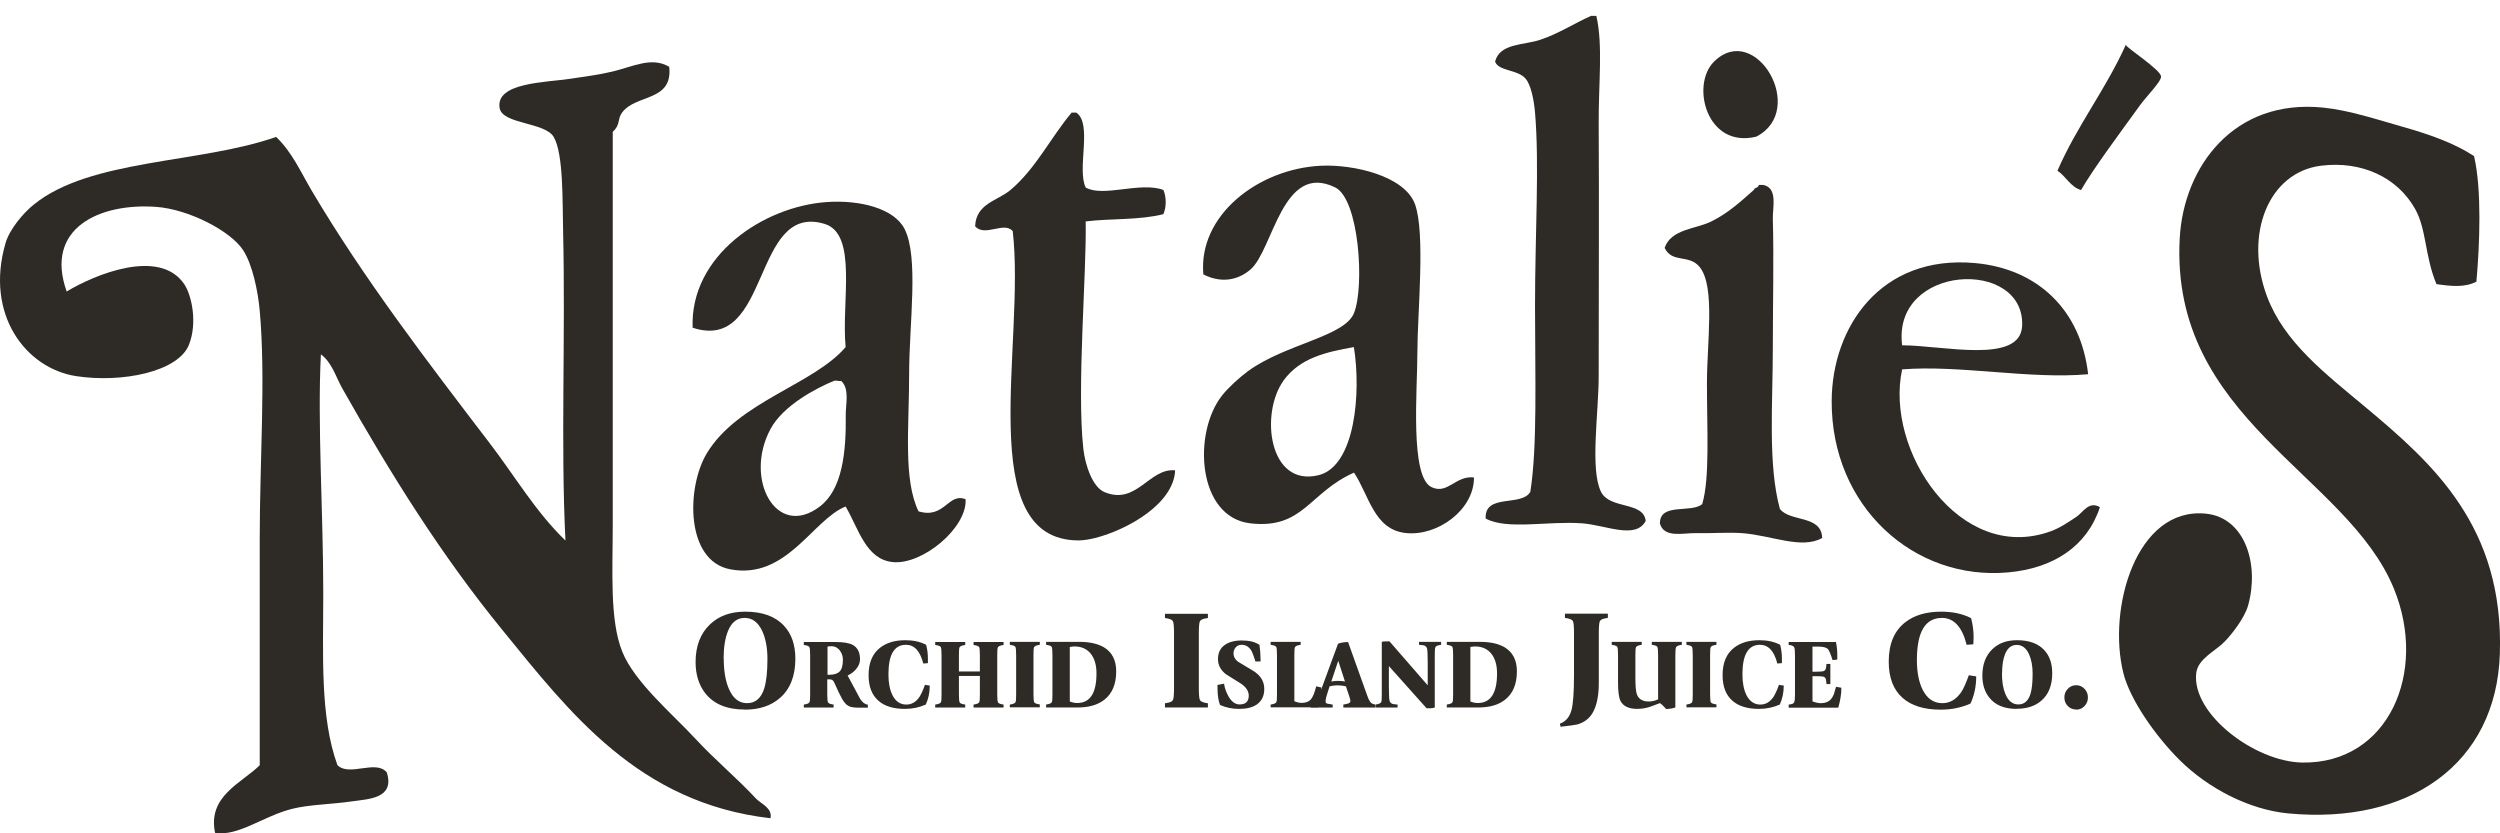 <svg width="120" height="40" viewBox="0 0 120 40" fill="none" xmlns="http://www.w3.org/2000/svg">
<path fill-rule="evenodd" clip-rule="evenodd" d="M76.397 0.761H76.624C76.951 2.168 76.725 3.997 76.737 5.979C76.761 9.79 76.737 13.852 76.737 18.042C76.737 19.816 76.314 22.538 76.85 23.609C77.273 24.459 78.893 24.056 78.994 25.004C78.512 25.909 77.088 25.206 75.945 25.12C74.289 24.998 72.335 25.45 71.311 24.888C71.251 23.67 73.038 24.337 73.455 23.609C73.801 21.425 73.681 18.067 73.681 14.678C73.681 11.289 73.896 7.887 73.681 5.398C73.628 4.786 73.485 4.076 73.229 3.776C72.854 3.33 71.948 3.428 71.764 2.963C71.972 2.076 73.151 2.168 73.908 1.917C74.837 1.611 75.564 1.115 76.391 0.754L76.397 0.761Z" fill="#2E2B27"></path>
<path fill-rule="evenodd" clip-rule="evenodd" d="M102.04 2.156C102.1 2.315 103.702 3.342 103.731 3.667C103.755 3.905 103.023 4.627 102.713 5.061C101.843 6.267 100.486 8.083 99.89 9.123C99.372 8.964 99.169 8.469 98.758 8.194C99.699 6.028 101.069 4.303 102.034 2.162L102.04 2.156Z" fill="#2E2B27"></path>
<path fill-rule="evenodd" clip-rule="evenodd" d="M84.3 6.56C81.918 7.141 81.144 4.082 82.269 2.963C84.253 0.987 86.784 5.288 84.3 6.56Z" fill="#2E2B27"></path>
<path fill-rule="evenodd" clip-rule="evenodd" d="M32.122 3.195C32.312 4.89 30.537 4.504 29.864 5.397C29.626 5.709 29.793 5.985 29.412 6.327V25.12C29.412 27.383 29.257 29.751 29.864 31.268C30.454 32.748 32.282 34.271 33.366 35.446C34.337 36.498 35.308 37.281 36.303 38.346C36.511 38.566 37.095 38.792 36.982 39.276C30.651 38.547 27.351 34.21 24.105 30.228C21.21 26.68 18.798 22.838 16.422 18.629C16.118 18.085 15.934 17.4 15.403 17.008C15.231 20.342 15.517 24.551 15.517 28.491C15.517 31.433 15.356 34.418 16.196 36.724C16.761 37.3 18.036 36.443 18.566 37.073C18.965 38.34 17.679 38.352 16.875 38.468C15.957 38.603 14.844 38.621 14.052 38.817C12.634 39.165 11.461 40.156 10.323 39.979C9.954 38.205 11.592 37.599 12.467 36.731V25.823C12.467 22.104 12.759 18.152 12.467 14.916C12.384 13.986 12.122 12.708 11.675 12.016C11.073 11.08 9.043 10.04 7.494 9.93C4.796 9.735 2.116 10.94 3.2 13.992C4.534 13.185 7.661 11.882 8.846 13.644C9.197 14.17 9.489 15.479 9.072 16.543C8.56 17.852 5.838 18.391 3.652 18.054C1.24 17.681 -0.731 15.1 0.264 11.674C0.466 10.983 1.133 10.212 1.621 9.82C4.331 7.618 9.608 7.857 13.253 6.572C14.01 7.288 14.427 8.242 14.945 9.123C17.464 13.387 20.52 17.363 23.527 21.303C24.707 22.844 25.731 24.594 27.142 25.946C26.91 21.352 27.148 16.225 27.029 11.099C26.994 9.68 27.053 7.379 26.577 6.572C26.154 5.856 24.105 5.972 23.98 5.177C23.789 3.96 26.184 3.96 27.369 3.782C28.084 3.678 28.786 3.581 29.4 3.434C30.394 3.195 31.282 2.712 32.11 3.201L32.122 3.195Z" fill="#2E2B27"></path>
<path fill-rule="evenodd" clip-rule="evenodd" d="M118.754 7.489C119.129 9.086 119.028 11.753 118.867 13.521C118.301 13.809 117.658 13.741 116.949 13.637C116.383 12.267 116.479 11.025 115.931 10.04C115.085 8.517 113.364 7.71 111.41 7.954C108.897 8.266 107.7 11.233 108.814 14.219C109.641 16.433 111.607 17.926 113.554 19.553C116.765 22.238 120.195 25.273 119.993 31.384C119.82 36.681 115.627 39.593 109.826 39.043C107.956 38.865 105.979 37.832 104.632 36.492C103.471 35.342 102.244 33.592 101.923 32.314C101.148 29.224 102.53 24.324 105.877 24.655C107.765 24.838 108.462 27.096 107.908 29.065C107.736 29.671 107.116 30.46 106.777 30.803C106.33 31.262 105.502 31.616 105.419 32.308C105.192 34.265 108.224 36.559 110.499 36.602C114.644 36.675 116.55 32.265 114.906 28.252C112.649 22.74 104.15 20.11 104.627 11.429C104.817 8.015 107.211 4.724 111.517 5.165C112.78 5.293 114.144 5.752 115.359 6.095C116.574 6.437 117.813 6.871 118.748 7.489H118.754Z" fill="#2E2B27"></path>
<path fill-rule="evenodd" clip-rule="evenodd" d="M51.434 5.404H51.661C52.453 5.942 51.679 8.096 52.113 9.001C52.959 9.484 54.728 8.707 55.842 9.117C55.991 9.454 55.991 9.943 55.842 10.28C54.698 10.573 53.299 10.481 52.113 10.628C52.161 13.13 51.679 18.63 52 21.535C52.09 22.361 52.459 23.395 53.019 23.622C54.561 24.264 55.163 22.453 56.407 22.575C56.342 24.166 54.15 25.42 52.566 25.824C52.328 25.885 52.006 25.94 51.774 25.94C46.676 25.94 49.231 16.47 48.611 11.093C48.188 10.61 47.271 11.393 46.807 10.861C46.848 9.766 47.879 9.643 48.498 9.123C49.719 8.096 50.416 6.627 51.434 5.41V5.404Z" fill="#2E2B27"></path>
<path fill-rule="evenodd" clip-rule="evenodd" d="M70.751 22.918C70.757 24.484 68.988 25.751 67.475 25.585C65.945 25.42 65.719 23.775 64.992 22.686C62.83 23.646 62.562 25.408 60.025 25.121C57.458 24.833 57.243 20.759 58.667 18.973C58.97 18.593 59.489 18.122 59.911 17.81C61.71 16.501 64.533 16.165 64.992 15.027C65.504 13.755 65.242 9.558 64.087 8.995C61.549 7.753 61.115 11.999 60.019 12.941C59.59 13.308 58.798 13.693 57.761 13.173C57.505 10.329 60.406 8.096 63.408 7.955C64.974 7.882 67.434 8.445 67.922 9.809C68.428 11.222 68.035 15.045 68.035 16.887C68.035 18.728 67.666 22.888 68.714 23.383C69.489 23.75 69.87 22.814 70.745 22.918H70.751ZM61.603 18.281C60.477 19.854 60.9 23.395 63.294 22.808C65.04 22.374 65.343 18.875 64.986 16.66C63.658 16.899 62.401 17.168 61.597 18.281H61.603Z" fill="#2E2B27"></path>
<path fill-rule="evenodd" clip-rule="evenodd" d="M84.643 8.878C85.352 9.031 85.078 9.979 85.096 10.505C85.149 12.432 85.096 14.574 85.096 16.654C85.096 19.4 84.852 22.294 85.435 24.429C85.935 25.071 87.424 24.704 87.466 25.823C86.477 26.38 85.054 25.701 83.625 25.591C82.928 25.542 82.112 25.609 81.367 25.591C80.802 25.579 79.872 25.842 79.676 25.126C79.67 24.111 81.171 24.649 81.707 24.196C82.076 22.936 81.933 20.685 81.933 18.397C81.933 16.415 82.338 13.778 81.594 12.83C81.075 12.176 80.277 12.659 79.902 11.9C80.212 10.983 81.409 11.001 82.159 10.622C82.993 10.206 83.583 9.643 84.19 9.111C84.22 8.982 84.417 9.031 84.417 8.878H84.643Z" fill="#2E2B27"></path>
<path fill-rule="evenodd" clip-rule="evenodd" d="M44.092 24.545C45.349 24.924 45.509 23.628 46.349 23.964C46.427 25.34 44.271 27.127 42.847 26.98C41.555 26.845 41.209 25.365 40.59 24.313C39.011 24.937 37.761 27.836 35.057 27.328C32.895 26.925 32.943 23.395 33.925 21.762C35.42 19.278 39.053 18.464 40.59 16.66C40.381 14.488 41.185 11.221 39.571 10.744C36.081 9.704 37.01 16.972 33.246 15.73C33.115 12.28 36.623 9.912 39.685 9.698C41.281 9.588 42.907 10.004 43.413 10.977C44.116 12.335 43.639 15.546 43.639 17.938C43.639 20.538 43.347 23.01 44.092 24.551V24.545ZM40.03 18.281C39.178 18.63 37.588 19.462 36.981 20.599C35.694 22.997 37.267 25.897 39.351 24.313C40.429 23.493 40.62 21.731 40.596 19.902C40.59 19.407 40.792 18.648 40.37 18.281C40.268 18.311 40.131 18.244 40.03 18.281Z" fill="#2E2B27"></path>
<path fill-rule="evenodd" clip-rule="evenodd" d="M100.225 17.963C97.45 18.214 94.049 17.51 91.303 17.73C90.458 21.621 94.079 27.072 98.421 25.506C98.909 25.328 99.255 25.077 99.666 24.808C99.987 24.6 100.255 24.031 100.797 24.343C100.172 26.24 98.552 27.279 96.39 27.475C91.881 27.885 87.891 24.319 87.921 19.241C87.938 15.706 90.267 12.212 94.811 12.628C97.807 12.904 99.88 14.873 100.231 17.963H100.225ZM97.063 15.644C97.206 12.371 90.809 12.671 91.303 16.574C93.233 16.574 96.98 17.498 97.063 15.644Z" fill="#2E2B27"></path>
<path d="M35.747 34.058C34.889 34.058 34.258 33.795 33.847 33.269C33.543 32.871 33.388 32.376 33.388 31.782C33.388 31.012 33.62 30.406 34.079 29.971C34.508 29.562 35.068 29.36 35.765 29.36C36.598 29.36 37.218 29.586 37.635 30.039C37.998 30.43 38.177 30.956 38.177 31.623C38.177 32.449 37.927 33.079 37.432 33.507C37.003 33.88 36.438 34.064 35.741 34.064L35.747 34.058ZM34.74 31.617C34.74 32.186 34.818 32.657 34.972 33.03C35.169 33.514 35.467 33.752 35.86 33.752C36.253 33.752 36.533 33.52 36.682 33.049C36.783 32.73 36.837 32.259 36.837 31.629C36.837 31.103 36.753 30.657 36.593 30.302C36.396 29.874 36.116 29.66 35.747 29.66C35.377 29.66 35.115 29.867 34.943 30.29C34.806 30.626 34.734 31.067 34.734 31.617H34.74Z" fill="#2E2B27"></path>
<path d="M38.583 33.961V33.82L38.678 33.802C38.774 33.783 38.833 33.747 38.857 33.704C38.881 33.655 38.887 33.533 38.887 33.319V31.459C38.887 31.251 38.875 31.122 38.857 31.073C38.833 31.024 38.774 30.994 38.678 30.976L38.583 30.957V30.817H40.12C40.489 30.817 40.763 30.865 40.936 30.957C41.162 31.086 41.281 31.312 41.281 31.642C41.281 31.795 41.228 31.942 41.12 32.083C41.013 32.224 40.87 32.34 40.686 32.425C41.067 33.135 41.269 33.508 41.287 33.545C41.394 33.716 41.52 33.808 41.656 33.826V33.967H41.192C40.983 33.967 40.829 33.942 40.727 33.887C40.62 33.832 40.513 33.71 40.412 33.533C40.346 33.416 40.215 33.147 40.031 32.737C39.989 32.652 39.923 32.609 39.828 32.609H39.709V33.319C39.709 33.526 39.721 33.655 39.739 33.704C39.763 33.753 39.822 33.783 39.917 33.802L40.013 33.82V33.961H38.571H38.583ZM39.721 31.043V32.389H39.81C40.036 32.389 40.203 32.334 40.304 32.23C40.406 32.126 40.459 31.936 40.459 31.667C40.459 31.495 40.406 31.343 40.304 31.214C40.203 31.086 40.072 31.018 39.917 31.018C39.846 31.018 39.774 31.024 39.715 31.037L39.721 31.043Z" fill="#2E2B27"></path>
<path d="M44.384 32.871L44.628 32.908C44.628 33.244 44.563 33.55 44.438 33.819C44.134 33.954 43.8 34.027 43.437 34.027C42.877 34.027 42.448 33.892 42.157 33.629C41.847 33.354 41.692 32.95 41.692 32.412C41.692 31.812 41.877 31.372 42.252 31.085C42.556 30.852 42.955 30.73 43.455 30.73C43.842 30.73 44.175 30.803 44.455 30.95C44.509 31.158 44.539 31.372 44.539 31.592C44.539 31.617 44.539 31.654 44.539 31.709C44.539 31.764 44.539 31.8 44.539 31.831L44.318 31.849C44.164 31.25 43.89 30.95 43.485 30.95C42.925 30.95 42.645 31.421 42.645 32.369C42.645 32.779 42.71 33.115 42.841 33.373C42.99 33.666 43.211 33.819 43.502 33.819C43.759 33.819 43.967 33.697 44.134 33.452C44.211 33.336 44.301 33.14 44.396 32.877L44.384 32.871Z" fill="#2E2B27"></path>
<path d="M44.89 33.961V33.82L44.985 33.802C45.081 33.783 45.14 33.747 45.164 33.704C45.188 33.655 45.194 33.533 45.194 33.319V31.459C45.194 31.251 45.182 31.122 45.164 31.073C45.14 31.024 45.081 30.994 44.985 30.976L44.89 30.957V30.817H46.331V30.957L46.236 30.976C46.141 30.994 46.081 31.031 46.057 31.073C46.034 31.122 46.028 31.245 46.028 31.459V32.23H47.034V31.459C47.034 31.251 47.022 31.122 47.005 31.073C46.981 31.024 46.921 30.994 46.826 30.976L46.73 30.957V30.817H48.172V30.957L48.077 30.976C47.981 30.994 47.922 31.031 47.898 31.073C47.874 31.122 47.868 31.245 47.868 31.459V33.319C47.868 33.526 47.88 33.655 47.898 33.704C47.922 33.753 47.981 33.783 48.077 33.802L48.172 33.82V33.961H46.73V33.82L46.826 33.802C46.921 33.783 46.981 33.747 47.005 33.704C47.028 33.655 47.034 33.533 47.034 33.319V32.444H46.028V33.319C46.028 33.526 46.04 33.655 46.057 33.704C46.081 33.753 46.141 33.783 46.236 33.802L46.331 33.82V33.961H44.89Z" fill="#2E2B27"></path>
<path d="M48.471 33.959V33.819L48.566 33.8C48.661 33.782 48.721 33.745 48.745 33.703C48.769 33.66 48.775 33.525 48.775 33.311V31.451C48.775 31.243 48.763 31.115 48.745 31.066C48.727 31.017 48.661 30.986 48.566 30.968L48.471 30.95V30.809H49.91V30.95L49.815 30.968C49.72 30.986 49.661 31.023 49.637 31.066C49.613 31.109 49.607 31.237 49.607 31.451V33.311C49.607 33.519 49.619 33.648 49.637 33.697C49.655 33.745 49.72 33.776 49.815 33.794L49.91 33.813V33.953H48.471V33.959Z" fill="#2E2B27"></path>
<path d="M50.213 33.959V33.819L50.308 33.8C50.404 33.782 50.463 33.745 50.487 33.703C50.511 33.66 50.517 33.525 50.517 33.311V31.451C50.517 31.243 50.505 31.115 50.487 31.066C50.469 31.017 50.404 30.986 50.308 30.968L50.213 30.95V30.809H51.809C52.297 30.809 52.685 30.895 52.982 31.066C53.381 31.305 53.578 31.69 53.578 32.222C53.578 32.828 53.393 33.281 53.018 33.58C52.697 33.837 52.268 33.959 51.72 33.959H50.213ZM51.35 31.048V33.672C51.475 33.721 51.595 33.745 51.702 33.745C52.321 33.745 52.631 33.274 52.631 32.326C52.631 31.916 52.536 31.598 52.351 31.372C52.166 31.145 51.904 31.029 51.577 31.029C51.547 31.029 51.475 31.035 51.35 31.054V31.048Z" fill="#2E2B27"></path>
<path d="M55.918 33.959V33.757L56.055 33.733C56.192 33.708 56.275 33.659 56.305 33.592C56.335 33.525 56.353 33.341 56.353 33.035V30.381C56.353 30.081 56.335 29.897 56.305 29.83C56.275 29.763 56.192 29.72 56.055 29.689L55.918 29.665V29.463H57.979V29.665L57.842 29.689C57.705 29.714 57.621 29.763 57.592 29.83C57.562 29.897 57.544 30.081 57.544 30.381V33.042C57.544 33.341 57.562 33.525 57.592 33.592C57.621 33.659 57.705 33.702 57.842 33.733L57.979 33.757V33.959H55.918Z" fill="#2E2B27"></path>
<path d="M60.5 31.751H60.262C60.179 31.494 60.119 31.335 60.083 31.262C59.964 31.054 59.803 30.95 59.607 30.95C59.488 30.95 59.392 30.987 59.321 31.066C59.249 31.146 59.208 31.244 59.208 31.36C59.208 31.513 59.279 31.654 59.428 31.764C59.428 31.764 59.666 31.904 60.131 32.186C60.5 32.406 60.685 32.7 60.685 33.067C60.685 33.403 60.566 33.648 60.322 33.819C60.113 33.96 59.833 34.027 59.488 34.027C59.142 34.027 58.839 33.966 58.559 33.837C58.475 33.617 58.44 33.336 58.44 32.981V32.877L58.755 32.816C58.779 33.011 58.85 33.207 58.958 33.409C59.106 33.678 59.291 33.813 59.5 33.813C59.791 33.813 59.94 33.672 59.94 33.391C59.94 33.177 59.815 32.981 59.559 32.81C59.321 32.663 59.083 32.51 58.844 32.363C58.588 32.161 58.463 31.923 58.463 31.635C58.463 31.348 58.565 31.127 58.767 30.974C58.969 30.822 59.249 30.742 59.607 30.742C59.964 30.742 60.232 30.809 60.453 30.95C60.488 31.189 60.506 31.415 60.506 31.647V31.702C60.506 31.702 60.506 31.745 60.506 31.758L60.5 31.751Z" fill="#2E2B27"></path>
<path d="M60.991 33.959V33.819L61.087 33.8C61.182 33.782 61.241 33.745 61.265 33.703C61.289 33.654 61.295 33.525 61.295 33.311V31.451C61.295 31.243 61.283 31.115 61.265 31.066C61.241 31.017 61.182 30.986 61.087 30.968L60.991 30.95V30.809H62.432V30.95L62.337 30.968C62.242 30.986 62.182 31.023 62.159 31.066C62.135 31.115 62.129 31.237 62.129 31.451V33.66C62.266 33.715 62.385 33.739 62.48 33.739C62.683 33.739 62.832 33.678 62.933 33.556C63.022 33.446 63.106 33.238 63.177 32.944L63.427 32.999C63.427 33.348 63.374 33.666 63.266 33.953H60.991V33.959Z" fill="#2E2B27"></path>
<path d="M62.914 33.961V33.82L63.009 33.796C63.092 33.777 63.152 33.734 63.188 33.667C63.224 33.6 63.307 33.41 63.42 33.092L64.224 30.902C64.325 30.853 64.486 30.823 64.707 30.817L65.624 33.38C65.671 33.514 65.713 33.606 65.743 33.649C65.79 33.728 65.85 33.777 65.927 33.796L66.011 33.82V33.961H64.48V33.82L64.635 33.789C64.76 33.765 64.82 33.722 64.82 33.655C64.82 33.606 64.802 33.533 64.766 33.429L64.605 32.945C64.48 32.915 64.343 32.896 64.206 32.896C64.069 32.896 63.938 32.915 63.819 32.945L63.682 33.38C63.646 33.502 63.629 33.588 63.629 33.637C63.629 33.685 63.634 33.722 63.646 33.741C63.658 33.759 63.694 33.771 63.754 33.783L63.968 33.82V33.961H62.902H62.914ZM64.23 31.734L63.902 32.713C64.028 32.688 64.135 32.682 64.23 32.682C64.361 32.682 64.474 32.694 64.558 32.713L64.242 31.734H64.23Z" fill="#2E2B27"></path>
<path d="M66.022 33.96V33.819L66.118 33.801C66.213 33.782 66.273 33.746 66.296 33.703C66.32 33.654 66.326 33.532 66.326 33.318V30.809C66.368 30.791 66.457 30.785 66.606 30.785H66.654C66.654 30.785 66.689 30.785 66.695 30.785L68.53 32.895V31.813C68.53 31.446 68.518 31.219 68.5 31.134C68.476 31.036 68.405 30.981 68.292 30.969L68.113 30.95V30.809H69.173V30.95L69.078 30.969C68.983 30.987 68.923 31.017 68.899 31.066C68.875 31.115 68.869 31.238 68.869 31.452V33.96C68.798 33.984 68.726 33.997 68.667 33.997C68.584 33.997 68.518 33.997 68.476 33.997L66.666 31.972V32.908C66.666 33.299 66.678 33.538 66.695 33.623C66.719 33.727 66.791 33.789 66.904 33.801L67.083 33.819V33.96H66.022Z" fill="#2E2B27"></path>
<path d="M69.446 33.959V33.819L69.542 33.8C69.637 33.782 69.696 33.745 69.72 33.703C69.744 33.66 69.75 33.525 69.75 33.311V31.451C69.75 31.243 69.738 31.115 69.72 31.066C69.702 31.017 69.637 30.986 69.542 30.968L69.446 30.95V30.809H71.043C71.531 30.809 71.918 30.895 72.216 31.066C72.615 31.305 72.811 31.69 72.811 32.222C72.811 32.828 72.627 33.281 72.251 33.58C71.93 33.837 71.501 33.959 70.953 33.959H69.446ZM70.578 31.048V33.672C70.703 33.721 70.822 33.745 70.929 33.745C71.549 33.745 71.858 33.274 71.858 32.326C71.858 31.916 71.763 31.598 71.579 31.372C71.394 31.145 71.132 31.029 70.804 31.029C70.775 31.029 70.703 31.035 70.578 31.054V31.048Z" fill="#2E2B27"></path>
<path d="M74.908 34.883L74.873 34.736C75.153 34.638 75.337 34.424 75.432 34.082C75.51 33.782 75.552 33.231 75.552 32.436V30.375C75.552 30.075 75.534 29.891 75.504 29.824C75.474 29.757 75.391 29.714 75.254 29.683L75.117 29.659V29.457H77.177V29.659L77.04 29.683C76.903 29.708 76.82 29.757 76.79 29.824C76.761 29.891 76.743 30.075 76.743 30.375V32.779C76.743 33.421 76.635 33.904 76.433 34.241C76.272 34.504 76.028 34.681 75.712 34.773C75.611 34.797 75.349 34.834 74.92 34.883H74.908Z" fill="#2E2B27"></path>
<path d="M79.971 34.027L79.863 33.911C79.762 33.807 79.697 33.752 79.667 33.752C79.548 33.794 79.423 33.843 79.297 33.892C79.059 33.984 78.821 34.027 78.589 34.027C78.184 34.027 77.916 33.898 77.785 33.648C77.701 33.482 77.666 33.189 77.666 32.748V31.451C77.666 31.243 77.654 31.115 77.636 31.066C77.618 31.017 77.552 30.986 77.457 30.968L77.362 30.95V30.809H78.803V30.95L78.708 30.968C78.613 30.986 78.553 31.023 78.529 31.066C78.505 31.109 78.499 31.237 78.499 31.451V32.534C78.499 32.944 78.523 33.213 78.577 33.348C78.666 33.562 78.851 33.672 79.143 33.672C79.297 33.672 79.446 33.635 79.589 33.568V31.451C79.589 31.243 79.577 31.115 79.559 31.066C79.542 31.017 79.476 30.986 79.381 30.968L79.286 30.95V30.809H80.727V30.95L80.632 30.968C80.536 30.986 80.477 31.023 80.453 31.066C80.429 31.109 80.417 31.237 80.417 31.451V33.959C80.292 34.002 80.143 34.027 79.977 34.033L79.971 34.027Z" fill="#2E2B27"></path>
<path d="M80.949 33.959V33.819L81.044 33.8C81.139 33.782 81.198 33.745 81.222 33.703C81.246 33.654 81.252 33.525 81.252 33.311V31.451C81.252 31.243 81.24 31.115 81.222 31.066C81.198 31.017 81.139 30.986 81.044 30.968L80.949 30.95V30.809H82.388V30.95L82.293 30.968C82.198 30.986 82.138 31.023 82.114 31.066C82.091 31.109 82.085 31.237 82.085 31.451V33.311C82.085 33.519 82.097 33.648 82.114 33.697C82.132 33.745 82.198 33.776 82.293 33.794L82.388 33.813V33.953H80.949V33.959Z" fill="#2E2B27"></path>
<path d="M85.376 32.871L85.62 32.908C85.62 33.244 85.555 33.55 85.43 33.819C85.12 33.954 84.793 34.027 84.429 34.027C83.869 34.027 83.441 33.892 83.149 33.629C82.839 33.354 82.684 32.95 82.684 32.412C82.684 31.812 82.869 31.372 83.244 31.085C83.548 30.852 83.947 30.73 84.447 30.73C84.834 30.73 85.168 30.803 85.448 30.95C85.501 31.158 85.531 31.372 85.531 31.592C85.531 31.617 85.531 31.654 85.531 31.709C85.531 31.764 85.531 31.8 85.531 31.831L85.311 31.849C85.162 31.25 84.882 30.95 84.477 30.95C83.917 30.95 83.637 31.421 83.637 32.369C83.637 32.779 83.703 33.115 83.834 33.373C83.983 33.666 84.209 33.819 84.495 33.819C84.751 33.819 84.959 33.697 85.126 33.452C85.203 33.336 85.293 33.14 85.388 32.877L85.376 32.871Z" fill="#2E2B27"></path>
<path d="M85.856 33.961V33.82L85.951 33.808C86.052 33.789 86.112 33.753 86.129 33.685C86.147 33.637 86.159 33.514 86.159 33.319V31.459C86.159 31.263 86.147 31.141 86.129 31.092C86.106 31.031 86.046 30.988 85.951 30.969L85.856 30.957V30.817H88.125C88.166 31.012 88.19 31.214 88.19 31.422V31.538C88.19 31.599 88.19 31.642 88.19 31.661L87.964 31.685C87.874 31.398 87.797 31.226 87.743 31.159C87.66 31.073 87.505 31.037 87.273 31.037H86.999V32.242H87.16C87.368 32.242 87.493 32.23 87.541 32.211C87.6 32.187 87.642 32.126 87.654 32.028L87.672 31.869H87.857V32.835H87.672L87.654 32.67C87.642 32.566 87.606 32.505 87.541 32.486C87.493 32.468 87.368 32.456 87.16 32.456H86.999V33.667C87.148 33.722 87.285 33.753 87.392 33.753C87.577 33.753 87.72 33.71 87.827 33.618C87.91 33.551 87.976 33.447 88.029 33.312C88.065 33.196 88.095 33.08 88.131 32.964L88.387 33.013C88.387 33.294 88.339 33.612 88.238 33.967H85.861L85.856 33.961Z" fill="#2E2B27"></path>
<path d="M94.506 32.412L94.858 32.467C94.858 32.951 94.762 33.385 94.584 33.77C94.143 33.966 93.672 34.064 93.154 34.064C92.356 34.064 91.743 33.874 91.32 33.495C90.879 33.104 90.659 32.523 90.659 31.758C90.659 30.901 90.927 30.271 91.463 29.861C91.897 29.525 92.469 29.36 93.184 29.36C93.738 29.36 94.214 29.464 94.613 29.672C94.691 29.965 94.733 30.271 94.733 30.589C94.733 30.62 94.733 30.675 94.727 30.755C94.727 30.834 94.721 30.889 94.721 30.926L94.399 30.95C94.185 30.094 93.785 29.66 93.214 29.66C92.41 29.66 92.011 30.332 92.011 31.684C92.011 32.272 92.106 32.749 92.291 33.116C92.505 33.538 92.821 33.752 93.232 33.752C93.595 33.752 93.893 33.575 94.137 33.226C94.25 33.061 94.369 32.785 94.506 32.406V32.412Z" fill="#2E2B27"></path>
<path d="M96.803 34.027C96.202 34.027 95.761 33.843 95.475 33.47C95.26 33.195 95.153 32.846 95.153 32.43C95.153 31.892 95.314 31.464 95.636 31.158C95.933 30.87 96.327 30.73 96.815 30.73C97.399 30.73 97.834 30.889 98.125 31.207C98.381 31.482 98.507 31.849 98.507 32.314C98.507 32.895 98.334 33.33 97.988 33.629C97.691 33.892 97.291 34.021 96.803 34.021V34.027ZM96.094 32.32C96.094 32.718 96.148 33.048 96.255 33.305C96.392 33.642 96.601 33.813 96.88 33.813C97.16 33.813 97.351 33.648 97.458 33.324C97.53 33.103 97.566 32.767 97.566 32.333C97.566 31.965 97.506 31.654 97.393 31.403C97.256 31.103 97.059 30.956 96.803 30.956C96.547 30.956 96.362 31.103 96.243 31.397C96.148 31.635 96.1 31.941 96.1 32.326L96.094 32.32Z" fill="#2E2B27"></path>
<path d="M99.661 34.058C99.501 34.058 99.37 34.003 99.257 33.893C99.144 33.783 99.09 33.642 99.09 33.477C99.09 33.312 99.144 33.177 99.257 33.061C99.37 32.945 99.501 32.89 99.655 32.89C99.81 32.89 99.941 32.945 100.054 33.061C100.167 33.177 100.22 33.312 100.22 33.477C100.22 33.642 100.167 33.777 100.054 33.893C99.941 34.009 99.81 34.064 99.655 34.064L99.661 34.058Z" fill="#2E2B27"></path>
</svg>
